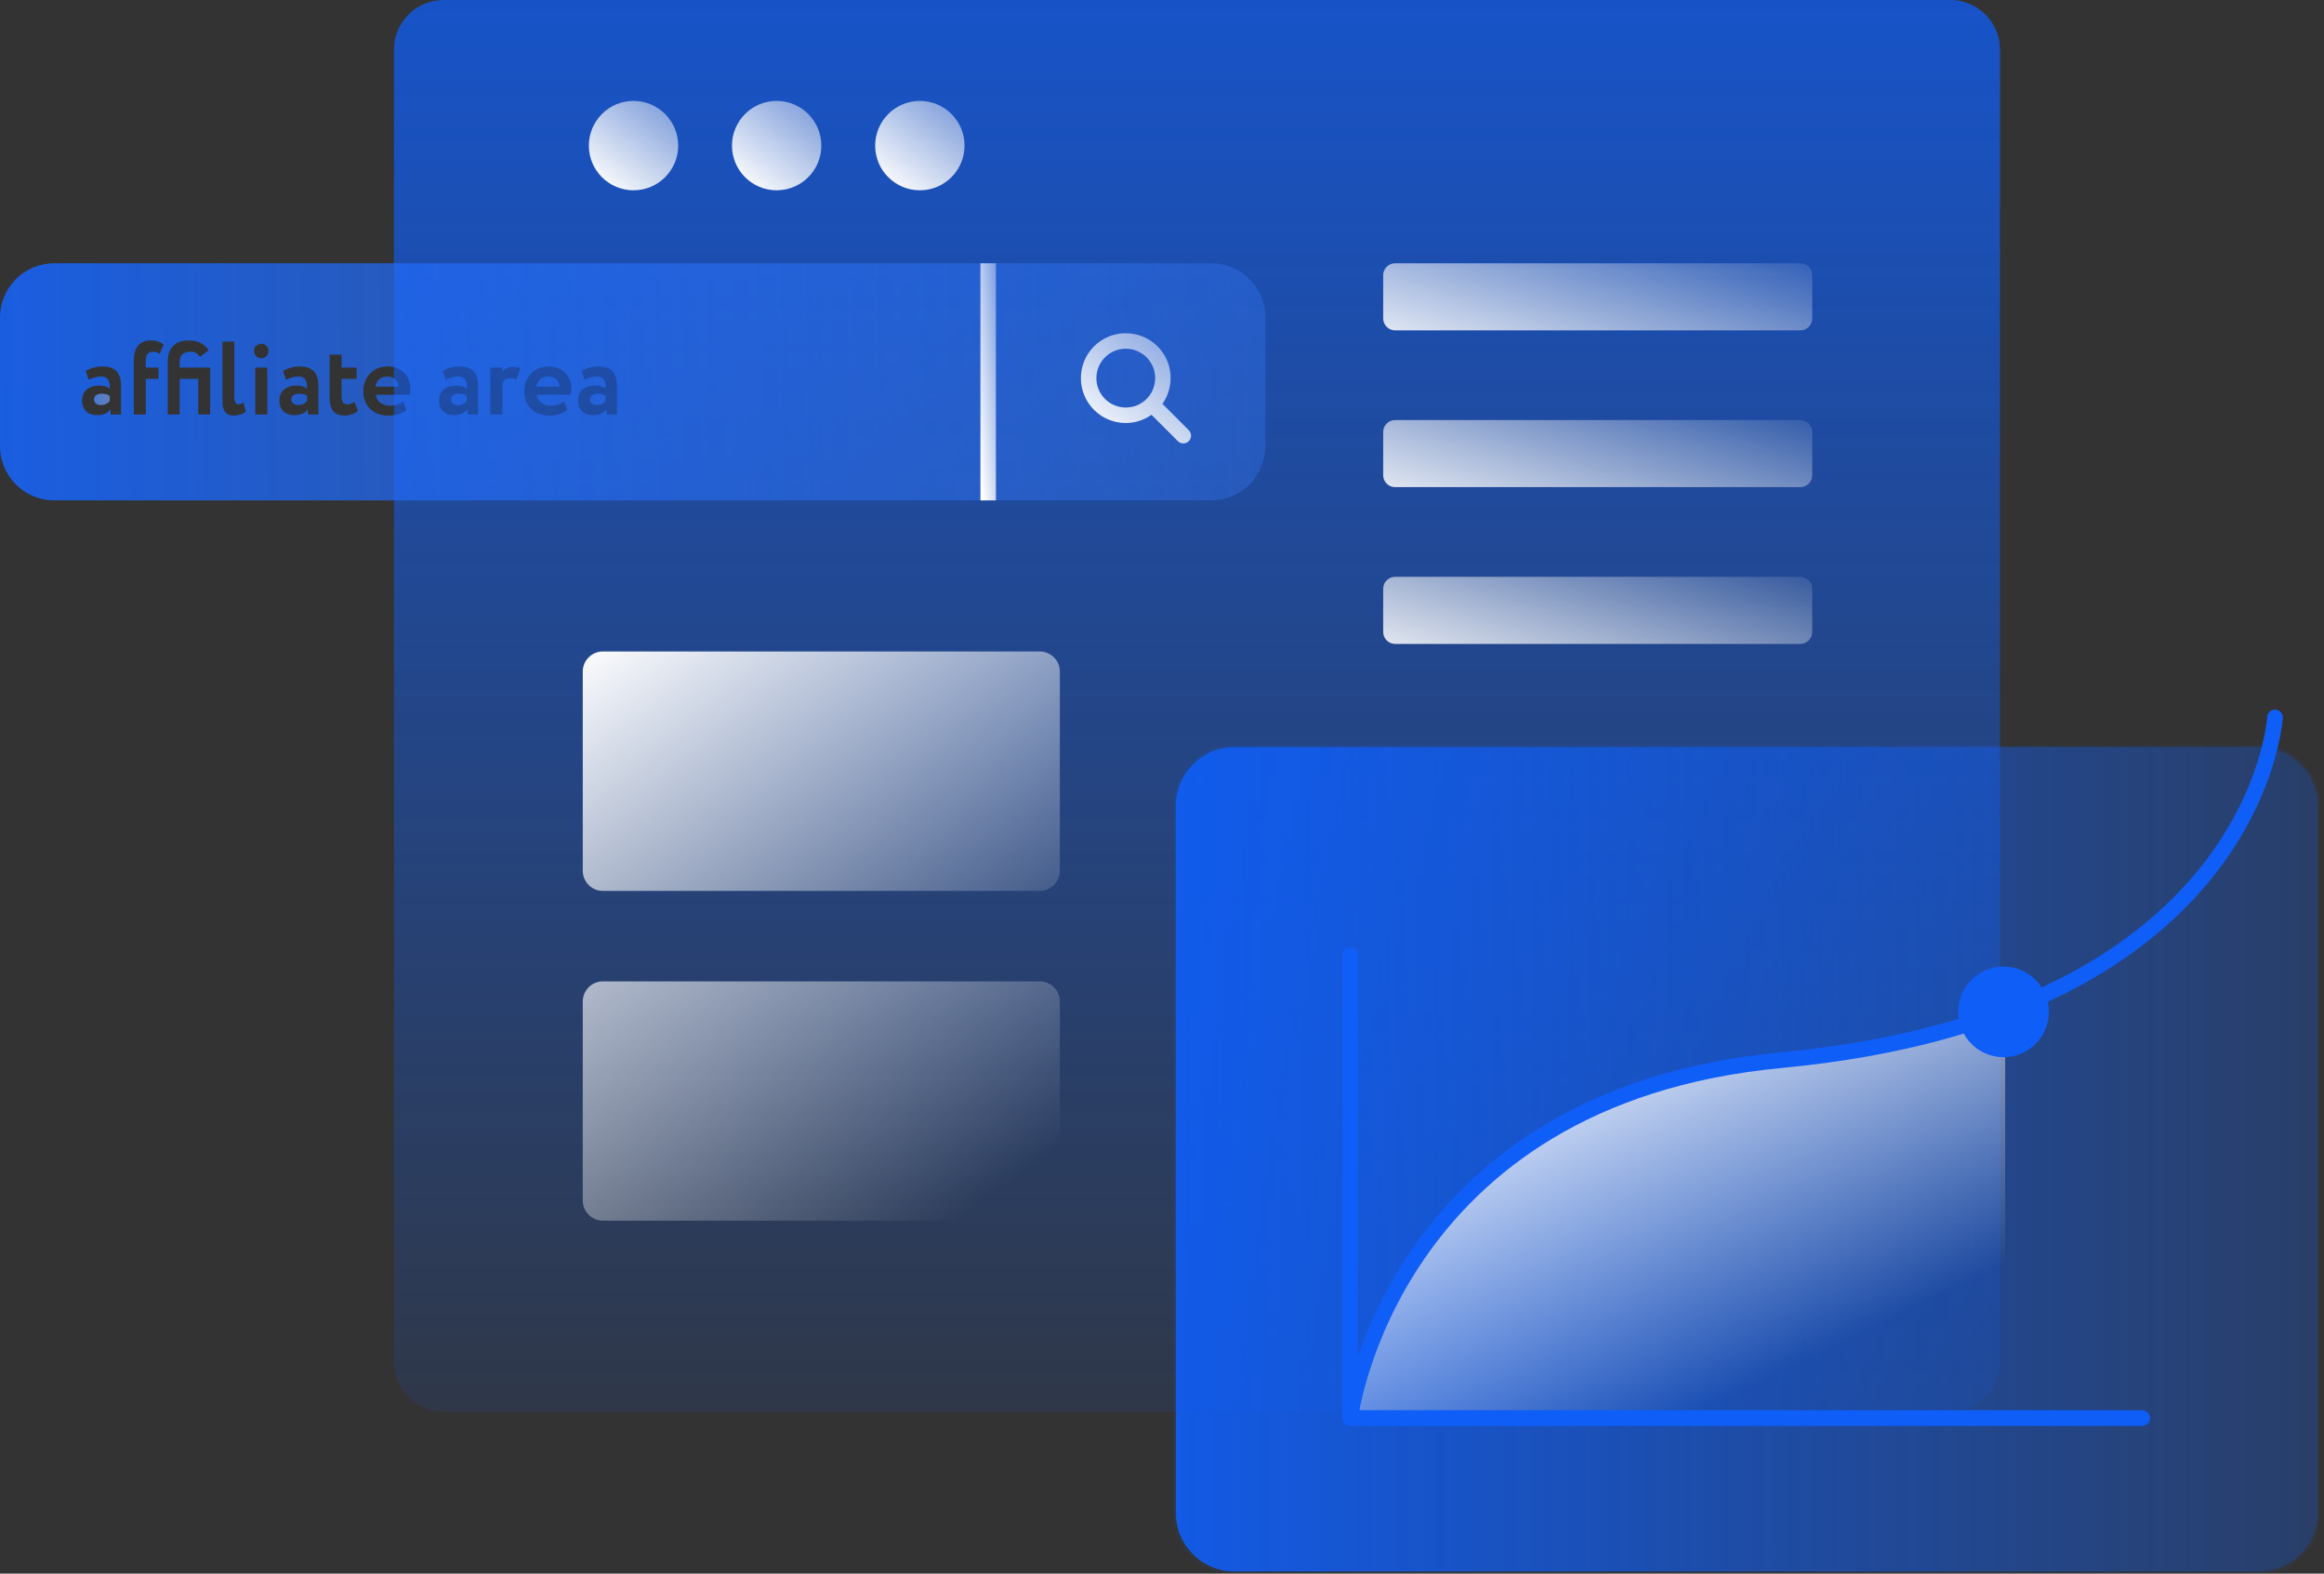 <?xml version="1.0" encoding="UTF-8"?> <svg xmlns="http://www.w3.org/2000/svg" width="257" height="174" viewBox="0 0 257 174" fill="none"><rect x="0" y="0" width="257" height="174" fill="#333333" stroke="none"/><path d="M215.673 156.086H49.06C46.024 156.086 43.562 153.624 43.562 150.588V5.498C43.562 2.462 46.023 0 49.06 0H215.673C218.709 0 221.171 2.462 221.171 5.498V150.587C221.171 153.624 218.709 156.086 215.673 156.086Z" fill="url(#paint0_linear_3192_6214)"></path><path d="M199.087 36.529H154.28C153.552 36.529 152.961 35.938 152.961 35.21V30.431C152.961 29.702 153.552 29.111 154.28 29.111H199.087C199.816 29.111 200.407 29.702 200.407 30.431V35.21C200.407 35.938 199.816 36.529 199.087 36.529Z" fill="url(#paint1_linear_3192_6214)"></path><path d="M199.087 53.863H154.28C153.552 53.863 152.961 53.272 152.961 52.544V47.765C152.961 47.036 153.552 46.445 154.28 46.445H199.087C199.816 46.445 200.407 47.036 200.407 47.765V52.544C200.407 53.272 199.816 53.863 199.087 53.863Z" fill="url(#paint2_linear_3192_6214)"></path><path d="M199.087 71.197H154.28C153.552 71.197 152.961 70.606 152.961 69.878V65.099C152.961 64.37 153.552 63.779 154.28 63.779H199.087C199.816 63.779 200.407 64.37 200.407 65.099V69.878C200.407 70.606 199.816 71.197 199.087 71.197Z" fill="url(#paint3_linear_3192_6214)"></path><path d="M114.98 98.51H66.671C65.441 98.51 64.445 97.513 64.445 96.285V74.259C64.445 73.03 65.442 72.034 66.671 72.034H114.98C116.209 72.034 117.205 73.031 117.205 74.259V96.284C117.205 97.513 116.209 98.51 114.98 98.51Z" fill="url(#paint4_linear_3192_6214)"></path><path d="M114.98 134.97H66.671C65.441 134.97 64.445 133.973 64.445 132.744V110.739C64.445 109.509 65.442 108.514 66.671 108.514H114.98C116.209 108.514 117.205 109.51 117.205 110.739V132.744C117.205 133.973 116.209 134.97 114.98 134.97Z" fill="url(#paint5_linear_3192_6214)"></path><path d="M70.059 21.041C72.788 21.041 75 18.829 75 16.1C75 13.37 72.788 11.158 70.059 11.158C67.329 11.158 65.117 13.37 65.117 16.1C65.117 18.829 67.329 21.041 70.059 21.041Z" fill="url(#paint6_linear_3192_6214)"></path><path d="M85.887 21.041C88.616 21.041 90.828 18.829 90.828 16.1C90.828 13.37 88.616 11.158 85.887 11.158C83.158 11.158 80.945 13.37 80.945 16.1C80.945 18.829 83.158 21.041 85.887 21.041Z" fill="url(#paint7_linear_3192_6214)"></path><path d="M101.723 21.041C104.452 21.041 106.664 18.829 106.664 16.1C106.664 13.37 104.452 11.158 101.723 11.158C98.994 11.158 96.781 13.37 96.781 16.1C96.781 18.829 98.994 21.041 101.723 21.041Z" fill="url(#paint8_linear_3192_6214)"></path><path d="M11.23 43.531C11.616 43.531 11.923 43.61 12.141 43.779V44.313C11.913 44.63 11.576 44.788 11.131 44.788C10.923 44.788 10.745 44.729 10.606 44.62C10.468 44.511 10.398 44.363 10.398 44.175C10.398 43.977 10.478 43.818 10.626 43.7C10.784 43.591 10.982 43.531 11.23 43.531Z" fill="url(#paint9_linear_3192_6214)"></path><path d="M33.051 43.531C32.804 43.531 32.606 43.59 32.448 43.699C32.299 43.818 32.22 43.976 32.22 44.174C32.22 44.362 32.289 44.511 32.428 44.62C32.566 44.728 32.745 44.788 32.962 44.788C33.408 44.788 33.734 44.629 33.962 44.313V43.778C33.744 43.61 33.437 43.531 33.051 43.531ZM33.051 43.531C32.804 43.531 32.606 43.59 32.448 43.699C32.299 43.818 32.22 43.976 32.22 44.174C32.22 44.362 32.289 44.511 32.428 44.62C32.566 44.728 32.745 44.788 32.962 44.788C33.408 44.788 33.734 44.629 33.962 44.313V43.778C33.744 43.61 33.437 43.531 33.051 43.531ZM33.051 43.531C32.804 43.531 32.606 43.59 32.448 43.699C32.299 43.818 32.22 43.976 32.22 44.174C32.22 44.362 32.289 44.511 32.428 44.62C32.566 44.728 32.745 44.788 32.962 44.788C33.408 44.788 33.734 44.629 33.962 44.313V43.778C33.744 43.61 33.437 43.531 33.051 43.531ZM43.732 41.947C43.514 41.739 43.227 41.63 42.871 41.63C42.109 41.63 41.663 42.006 41.505 42.758H44.049C44.059 42.432 43.96 42.156 43.732 41.947ZM50.71 43.531C50.463 43.531 50.265 43.59 50.117 43.699C49.958 43.818 49.879 43.976 49.879 44.174C49.879 44.362 49.948 44.511 50.087 44.62C50.225 44.728 50.404 44.788 50.621 44.788C51.067 44.788 51.403 44.629 51.621 44.313V43.778C51.403 43.61 51.106 43.531 50.71 43.531ZM50.71 43.531C50.463 43.531 50.265 43.59 50.117 43.699C49.958 43.818 49.879 43.976 49.879 44.174C49.879 44.362 49.948 44.511 50.087 44.62C50.225 44.728 50.404 44.788 50.621 44.788C51.067 44.788 51.403 44.629 51.621 44.313V43.778C51.403 43.61 51.106 43.531 50.71 43.531ZM43.732 41.947C43.514 41.739 43.227 41.63 42.871 41.63C42.109 41.63 41.663 42.006 41.505 42.758H44.049C44.059 42.432 43.96 42.156 43.732 41.947ZM33.051 43.531C32.804 43.531 32.606 43.59 32.448 43.699C32.299 43.818 32.22 43.976 32.22 44.174C32.22 44.362 32.289 44.511 32.428 44.62C32.566 44.728 32.745 44.788 32.962 44.788C33.408 44.788 33.734 44.629 33.962 44.313V43.778C33.744 43.61 33.437 43.531 33.051 43.531ZM33.051 43.531C32.804 43.531 32.606 43.59 32.448 43.699C32.299 43.818 32.22 43.976 32.22 44.174C32.22 44.362 32.289 44.511 32.428 44.62C32.566 44.728 32.745 44.788 32.962 44.788C33.408 44.788 33.734 44.629 33.962 44.313V43.778C33.744 43.61 33.437 43.531 33.051 43.531ZM43.732 41.947C43.514 41.739 43.227 41.63 42.871 41.63C42.109 41.63 41.663 42.006 41.505 42.758H44.049C44.059 42.432 43.96 42.156 43.732 41.947ZM50.71 43.531C50.463 43.531 50.265 43.59 50.117 43.699C49.958 43.818 49.879 43.976 49.879 44.174C49.879 44.362 49.948 44.511 50.087 44.62C50.225 44.728 50.404 44.788 50.621 44.788C51.067 44.788 51.403 44.629 51.621 44.313V43.778C51.403 43.61 51.106 43.531 50.71 43.531ZM61.539 41.947C61.312 41.739 61.025 41.63 60.668 41.63C59.916 41.63 59.461 42.006 59.302 42.758H61.856C61.856 42.432 61.757 42.156 61.539 41.947ZM61.539 41.947C61.312 41.739 61.025 41.63 60.668 41.63C59.916 41.63 59.461 42.006 59.302 42.758H61.856C61.856 42.432 61.757 42.156 61.539 41.947ZM50.71 43.531C50.463 43.531 50.265 43.59 50.117 43.699C49.958 43.818 49.879 43.976 49.879 44.174C49.879 44.362 49.948 44.511 50.087 44.62C50.225 44.728 50.404 44.788 50.621 44.788C51.067 44.788 51.403 44.629 51.621 44.313V43.778C51.403 43.61 51.106 43.531 50.71 43.531ZM43.732 41.947C43.514 41.739 43.227 41.63 42.871 41.63C42.109 41.63 41.663 42.006 41.505 42.758H44.049C44.059 42.432 43.96 42.156 43.732 41.947ZM33.051 43.531C32.804 43.531 32.606 43.59 32.448 43.699C32.299 43.818 32.22 43.976 32.22 44.174C32.22 44.362 32.289 44.511 32.428 44.62C32.566 44.728 32.745 44.788 32.962 44.788C33.408 44.788 33.734 44.629 33.962 44.313V43.778C33.744 43.61 33.437 43.531 33.051 43.531ZM133.928 29.108H5.999C2.692 29.108 0 31.791 0 35.107V49.331C0 52.647 2.692 55.33 5.999 55.33H133.928C137.234 55.33 139.926 52.647 139.926 49.331V35.107C139.926 31.791 137.234 29.108 133.928 29.108ZM13.383 45.837H12.235V45.233C11.928 45.679 11.413 45.906 10.7 45.906C10.205 45.906 9.819 45.758 9.522 45.471C9.225 45.184 9.077 44.798 9.077 44.313C9.077 43.778 9.245 43.362 9.592 43.065C9.938 42.778 10.393 42.63 10.968 42.63C11.433 42.63 11.829 42.739 12.146 42.966C12.155 42.501 12.086 42.165 11.938 41.947C11.789 41.739 11.532 41.63 11.175 41.63C10.77 41.63 10.324 41.749 9.809 41.986L9.483 41.016C10.037 40.69 10.651 40.522 11.314 40.522C12.037 40.522 12.561 40.7 12.888 41.056C13.225 41.402 13.383 41.947 13.383 42.679V45.837ZM17.649 39.136C17.481 38.967 17.224 38.888 16.887 38.888C16.382 38.888 16.125 39.225 16.125 39.908V40.65H17.53V41.897H16.125V45.837H14.798V39.809C14.798 39.106 14.967 38.571 15.283 38.205C15.61 37.829 16.065 37.641 16.649 37.641C17.303 37.641 17.778 37.799 18.095 38.126L17.649 39.136ZM23.242 45.837H21.925V41.897H19.866V45.837H18.55V40.007C18.55 39.225 18.748 38.641 19.154 38.245C19.55 37.839 20.124 37.641 20.846 37.641C21.876 37.641 22.608 38.007 23.074 38.73L22.113 39.472C21.876 39.086 21.539 38.888 21.094 38.888C20.668 38.888 20.361 38.987 20.163 39.175C19.965 39.363 19.866 39.68 19.866 40.116V40.65H23.242V45.837ZM25.816 45.946C25.004 45.946 24.598 45.431 24.598 44.402V37.77H25.915V43.867C25.915 44.422 26.073 44.709 26.37 44.709C26.538 44.709 26.716 44.639 26.914 44.501L27.191 45.51C26.825 45.807 26.37 45.946 25.816 45.946ZM29.557 45.837H28.231V40.65H29.557V45.837ZM29.458 39.383C29.31 39.532 29.131 39.611 28.924 39.611C28.686 39.611 28.488 39.532 28.33 39.383C28.171 39.225 28.092 39.027 28.092 38.779C28.092 38.552 28.171 38.364 28.33 38.225C28.488 38.086 28.686 38.007 28.924 38.007C29.131 38.007 29.31 38.086 29.458 38.235C29.617 38.373 29.686 38.562 29.686 38.779C29.686 39.027 29.617 39.225 29.458 39.383ZM35.209 45.837H34.051V45.233C33.744 45.679 33.239 45.906 32.517 45.906C32.032 45.906 31.636 45.758 31.339 45.471C31.042 45.184 30.893 44.798 30.893 44.313C30.893 43.778 31.072 43.362 31.418 43.065C31.765 42.778 32.22 42.63 32.784 42.63C33.249 42.63 33.645 42.739 33.962 42.966C33.972 42.501 33.913 42.165 33.764 41.947C33.606 41.739 33.358 41.63 32.992 41.63C32.596 41.63 32.141 41.749 31.636 41.986L31.299 41.016C31.863 40.69 32.467 40.522 33.131 40.522C33.853 40.522 34.378 40.7 34.714 41.056C35.041 41.402 35.209 41.947 35.209 42.679V45.837ZM38.06 45.946C37.506 45.946 37.09 45.778 36.833 45.441C36.575 45.095 36.447 44.57 36.447 43.867V39.205H37.773V40.65H39.446V41.897H37.773V43.778C37.773 44.402 37.981 44.718 38.397 44.718C38.654 44.718 38.921 44.62 39.188 44.422L39.594 45.441C39.169 45.778 38.664 45.946 38.06 45.946ZM45.296 43.649H41.554C41.604 44.026 41.772 44.313 42.049 44.53C42.336 44.748 42.683 44.857 43.108 44.857C43.682 44.857 44.167 44.699 44.573 44.383L44.95 45.312C44.435 45.748 43.772 45.956 42.97 45.956C42.138 45.956 41.465 45.708 40.941 45.213C40.436 44.718 40.178 44.065 40.178 43.244C40.178 42.471 40.436 41.828 40.931 41.303C41.426 40.789 42.099 40.522 42.92 40.522C43.603 40.522 44.187 40.749 44.662 41.205C45.138 41.66 45.375 42.234 45.375 42.927C45.375 43.234 45.355 43.471 45.296 43.649ZM52.868 45.837H51.71V45.233C51.403 45.679 50.898 45.906 50.186 45.906C49.691 45.906 49.295 45.758 48.998 45.471C48.701 45.184 48.553 44.798 48.553 44.313C48.553 43.778 48.731 43.362 49.077 43.065C49.424 42.778 49.879 42.63 50.443 42.63C50.918 42.63 51.304 42.739 51.621 42.966C51.641 42.501 51.572 42.165 51.423 41.947C51.275 41.739 51.017 41.63 50.651 41.63C50.255 41.63 49.8 41.749 49.295 41.986L48.958 41.016C49.523 40.69 50.136 40.522 50.79 40.522C51.512 40.522 52.037 40.7 52.373 41.056C52.7 41.402 52.868 41.947 52.868 42.679V45.837ZM57.075 41.996C56.848 41.868 56.63 41.798 56.402 41.798C56.016 41.798 55.739 41.986 55.551 42.353V45.837H54.224V40.65H55.551V41.155C55.838 40.759 56.234 40.561 56.739 40.561C57.095 40.561 57.362 40.62 57.541 40.749L57.075 41.996ZM63.094 43.649H59.352C59.401 44.026 59.57 44.313 59.857 44.53C60.134 44.748 60.48 44.857 60.906 44.857C61.48 44.857 61.975 44.699 62.371 44.383L62.747 45.312C62.232 45.748 61.579 45.956 60.767 45.956C59.936 45.956 59.263 45.708 58.738 45.213C58.233 44.718 57.976 44.065 57.976 43.244C57.976 42.471 58.233 41.828 58.728 41.303C59.233 40.789 59.896 40.522 60.718 40.522C61.411 40.522 61.985 40.749 62.46 41.205C62.935 41.66 63.173 42.234 63.173 42.927C63.173 43.234 63.153 43.471 63.094 43.649ZM68.221 45.837H67.073V45.233C66.766 45.679 66.251 45.906 65.538 45.906C65.044 45.906 64.657 45.758 64.361 45.471C64.064 45.184 63.915 44.798 63.915 44.313C63.915 43.778 64.083 43.362 64.43 43.065C64.776 42.778 65.232 42.63 65.806 42.63C66.271 42.63 66.667 42.739 66.974 42.966C66.994 42.501 66.924 42.165 66.776 41.947C66.627 41.739 66.37 41.63 66.014 41.63C65.608 41.63 65.162 41.749 64.648 41.986L64.321 41.016C64.875 40.69 65.489 40.522 66.152 40.522C66.875 40.522 67.399 40.7 67.726 41.056C68.053 41.402 68.221 41.947 68.221 42.679V45.837ZM65.469 43.699C65.311 43.818 65.242 43.976 65.242 44.174C65.242 44.362 65.311 44.511 65.449 44.62C65.588 44.728 65.756 44.788 65.974 44.788C66.419 44.788 66.756 44.629 66.974 44.313V43.778C66.766 43.61 66.459 43.531 66.073 43.531C65.826 43.531 65.628 43.59 65.469 43.699ZM60.668 41.63C59.916 41.63 59.461 42.006 59.302 42.758H61.856C61.856 42.432 61.757 42.155 61.539 41.947C61.312 41.739 61.025 41.63 60.668 41.63ZM50.117 43.699C49.958 43.818 49.879 43.976 49.879 44.174C49.879 44.362 49.948 44.511 50.087 44.62C50.225 44.728 50.404 44.788 50.621 44.788C51.067 44.788 51.403 44.629 51.621 44.313V43.778C51.403 43.61 51.106 43.531 50.71 43.531C50.463 43.531 50.265 43.59 50.117 43.699ZM42.871 41.63C42.109 41.63 41.663 42.006 41.505 42.758H44.049C44.059 42.432 43.96 42.155 43.732 41.947C43.514 41.739 43.227 41.63 42.871 41.63ZM32.448 43.699C32.299 43.818 32.22 43.976 32.22 44.174C32.22 44.362 32.289 44.511 32.428 44.62C32.566 44.728 32.745 44.788 32.962 44.788C33.408 44.788 33.734 44.629 33.962 44.313V43.778C33.744 43.61 33.437 43.531 33.051 43.531C32.804 43.531 32.606 43.59 32.448 43.699ZM33.051 43.531C32.804 43.531 32.606 43.59 32.448 43.699C32.299 43.818 32.22 43.976 32.22 44.174C32.22 44.362 32.289 44.511 32.428 44.62C32.566 44.728 32.745 44.788 32.962 44.788C33.408 44.788 33.734 44.629 33.962 44.313V43.778C33.744 43.61 33.437 43.531 33.051 43.531ZM43.732 41.947C43.514 41.739 43.227 41.63 42.871 41.63C42.109 41.63 41.663 42.006 41.505 42.758H44.049C44.059 42.432 43.96 42.156 43.732 41.947ZM50.71 43.531C50.463 43.531 50.265 43.59 50.117 43.699C49.958 43.818 49.879 43.976 49.879 44.174C49.879 44.362 49.948 44.511 50.087 44.62C50.225 44.728 50.404 44.788 50.621 44.788C51.067 44.788 51.403 44.629 51.621 44.313V43.778C51.403 43.61 51.106 43.531 50.71 43.531ZM50.71 43.531C50.463 43.531 50.265 43.59 50.117 43.699C49.958 43.818 49.879 43.976 49.879 44.174C49.879 44.362 49.948 44.511 50.087 44.62C50.225 44.728 50.404 44.788 50.621 44.788C51.067 44.788 51.403 44.629 51.621 44.313V43.778C51.403 43.61 51.106 43.531 50.71 43.531ZM43.732 41.947C43.514 41.739 43.227 41.63 42.871 41.63C42.109 41.63 41.663 42.006 41.505 42.758H44.049C44.059 42.432 43.96 42.156 43.732 41.947ZM33.051 43.531C32.804 43.531 32.606 43.59 32.448 43.699C32.299 43.818 32.22 43.976 32.22 44.174C32.22 44.362 32.289 44.511 32.428 44.62C32.566 44.728 32.745 44.788 32.962 44.788C33.408 44.788 33.734 44.629 33.962 44.313V43.778C33.744 43.61 33.437 43.531 33.051 43.531ZM33.051 43.531C32.804 43.531 32.606 43.59 32.448 43.699C32.299 43.818 32.22 43.976 32.22 44.174C32.22 44.362 32.289 44.511 32.428 44.62C32.566 44.728 32.745 44.788 32.962 44.788C33.408 44.788 33.734 44.629 33.962 44.313V43.778C33.744 43.61 33.437 43.531 33.051 43.531ZM43.732 41.947C43.514 41.739 43.227 41.63 42.871 41.63C42.109 41.63 41.663 42.006 41.505 42.758H44.049C44.059 42.432 43.96 42.156 43.732 41.947ZM43.732 41.947C43.514 41.739 43.227 41.63 42.871 41.63C42.109 41.63 41.663 42.006 41.505 42.758H44.049C44.059 42.432 43.96 42.156 43.732 41.947ZM33.051 43.531C32.804 43.531 32.606 43.59 32.448 43.699C32.299 43.818 32.22 43.976 32.22 44.174C32.22 44.362 32.289 44.511 32.428 44.62C32.566 44.728 32.745 44.788 32.962 44.788C33.408 44.788 33.734 44.629 33.962 44.313V43.778C33.744 43.61 33.437 43.531 33.051 43.531ZM33.051 43.531C32.804 43.531 32.606 43.59 32.448 43.699C32.299 43.818 32.22 43.976 32.22 44.174C32.22 44.362 32.289 44.511 32.428 44.62C32.566 44.728 32.745 44.788 32.962 44.788C33.408 44.788 33.734 44.629 33.962 44.313V43.778C33.744 43.61 33.437 43.531 33.051 43.531ZM33.051 43.531C32.804 43.531 32.606 43.59 32.448 43.699C32.299 43.818 32.22 43.976 32.22 44.174C32.22 44.362 32.289 44.511 32.428 44.62C32.566 44.728 32.745 44.788 32.962 44.788C33.408 44.788 33.734 44.629 33.962 44.313V43.778C33.744 43.61 33.437 43.531 33.051 43.531Z" fill="url(#paint10_linear_3192_6214)"></path><path d="M110.134 29.111H108.422V55.329H110.134V29.111Z" fill="url(#paint11_linear_3192_6214)"></path><path d="M131.465 47.567L128.553 44.654C129.911 42.718 129.738 40.026 128.008 38.297C126.071 36.361 122.921 36.363 120.983 38.297C119.047 40.234 119.047 43.385 120.983 45.321C121.952 46.289 123.224 46.773 124.495 46.773C125.495 46.773 126.488 46.463 127.341 45.865L130.253 48.778C130.421 48.945 130.64 49.029 130.859 49.029C131.078 49.029 131.298 48.946 131.465 48.779C131.8 48.444 131.8 47.902 131.465 47.567ZM122.196 44.109C120.928 42.842 120.928 40.778 122.196 39.51C122.83 38.875 123.663 38.558 124.495 38.558C125.329 38.558 126.162 38.875 126.796 39.509C128.064 40.778 128.064 42.842 126.796 44.108C125.529 45.377 123.465 45.377 122.196 44.109Z" fill="url(#paint12_linear_3192_6214)"></path><path d="M249.824 173.76H136.504C132.925 173.76 130.023 170.858 130.023 167.279V89.087C130.023 85.508 132.925 82.606 136.504 82.606H249.824C253.403 82.606 256.305 85.508 256.305 89.087V167.279C256.304 170.858 253.402 173.76 249.824 173.76Z" fill="url(#paint13_linear_3192_6214)"></path><g opacity="0.5"><g opacity="0.5"><g opacity="0.5"><path opacity="0.5" d="M249.956 82.608C253.452 82.608 256.287 85.442 256.287 88.939V167.429C256.287 170.925 253.453 173.76 249.956 173.76H136.338C132.842 173.76 130.007 170.926 130.007 167.429V88.938C130.007 85.442 132.842 82.607 136.338 82.607H249.956V82.608ZM249.956 82.365H136.338C132.714 82.365 129.766 85.314 129.766 88.938V167.428C129.766 171.052 132.714 174 136.338 174H249.957C253.581 174 256.53 171.052 256.53 167.428V88.938C256.529 85.314 253.581 82.365 249.956 82.365Z" fill="#0F5EF7"></path></g></g></g><path d="M200.442 116.847C200.442 116.847 213.953 115.162 221.742 111.81V156.795H149.305C149.305 156.795 151.915 134.463 174.127 123.532C186.475 117.457 200.442 116.847 200.442 116.847Z" fill="url(#paint14_linear_3192_6214)"></path><path d="M149.305 105.646V156.795H236.899" stroke="#0F5EF7" stroke-width="1.731" stroke-miterlimit="10" stroke-linecap="round" stroke-linejoin="round"></path><path d="M149.305 156.795C149.305 156.795 153.709 121.306 196.936 117.228C249.685 112.252 251.58 79.33 251.58 79.33" stroke="#0F5EF7" stroke-width="1.731" stroke-miterlimit="10" stroke-linecap="round" stroke-linejoin="round"></path><path d="M221.56 116.897C224.328 116.897 226.572 114.653 226.572 111.885C226.572 109.116 224.328 106.872 221.56 106.872C218.791 106.872 216.547 109.116 216.547 111.885C216.547 114.653 218.791 116.897 221.56 116.897Z" fill="#0F5EF7"></path><defs><linearGradient id="paint0_linear_3192_6214" x1="132.366" y1="-57.559" x2="132.366" y2="170.357" gradientUnits="userSpaceOnUse"><stop stop-color="#0F5EF7"></stop><stop offset="1" stop-color="#0F5EF7" stop-opacity="0.05"></stop></linearGradient><linearGradient id="paint1_linear_3192_6214" x1="128.796" y1="33.064" x2="137.118" y2="6.409" gradientUnits="userSpaceOnUse"><stop stop-color="white"></stop><stop offset="1" stop-color="white" stop-opacity="0"></stop></linearGradient><linearGradient id="paint2_linear_3192_6214" x1="128.796" y1="50.398" x2="137.118" y2="23.743" gradientUnits="userSpaceOnUse"><stop stop-color="white"></stop><stop offset="1" stop-color="white" stop-opacity="0"></stop></linearGradient><linearGradient id="paint3_linear_3192_6214" x1="128.796" y1="67.732" x2="137.118" y2="41.077" gradientUnits="userSpaceOnUse"><stop stop-color="white"></stop><stop offset="1" stop-color="white" stop-opacity="0"></stop></linearGradient><linearGradient id="paint4_linear_3192_6214" x1="73.882" y1="64.141" x2="109.91" y2="114.102" gradientUnits="userSpaceOnUse"><stop stop-color="white"></stop><stop offset="1" stop-color="white" stop-opacity="0"></stop></linearGradient><linearGradient id="paint5_linear_3192_6214" x1="97.999" y1="52.852" x2="139.642" y2="110.529" gradientUnits="userSpaceOnUse"><stop stop-color="white"></stop><stop offset="1" stop-color="white" stop-opacity="0"></stop></linearGradient><linearGradient id="paint6_linear_3192_6214" x1="66.9" y1="21.286" x2="80.06" y2="4.247" gradientUnits="userSpaceOnUse"><stop stop-color="white"></stop><stop offset="1" stop-color="white" stop-opacity="0"></stop></linearGradient><linearGradient id="paint7_linear_3192_6214" x1="82.728" y1="21.286" x2="95.888" y2="4.247" gradientUnits="userSpaceOnUse"><stop stop-color="white"></stop><stop offset="1" stop-color="white" stop-opacity="0"></stop></linearGradient><linearGradient id="paint8_linear_3192_6214" x1="98.564" y1="21.286" x2="111.724" y2="4.247" gradientUnits="userSpaceOnUse"><stop stop-color="white"></stop><stop offset="1" stop-color="white" stop-opacity="0"></stop></linearGradient><linearGradient id="paint9_linear_3192_6214" x1="7.697" y1="44.129" x2="17.959" y2="44.129" gradientUnits="userSpaceOnUse"><stop stop-color="#0F5EF7"></stop><stop offset="1" stop-color="white" stop-opacity="0.26"></stop></linearGradient><linearGradient id="paint10_linear_3192_6214" x1="-30.365" y1="38.852" x2="153.258" y2="36.662" gradientUnits="userSpaceOnUse"><stop stop-color="#0F5EF7"></stop><stop offset="1" stop-color="#3A7EFF" stop-opacity="0.26"></stop></linearGradient><linearGradient id="paint11_linear_3192_6214" x1="108.731" y1="55.978" x2="114.79" y2="55.466" gradientUnits="userSpaceOnUse"><stop stop-color="white"></stop><stop offset="1" stop-color="white" stop-opacity="0"></stop></linearGradient><linearGradient id="paint12_linear_3192_6214" x1="121.729" y1="49.331" x2="137.952" y2="28.324" gradientUnits="userSpaceOnUse"><stop stop-color="white"></stop><stop offset="1" stop-color="white" stop-opacity="0"></stop></linearGradient><linearGradient id="paint13_linear_3192_6214" x1="110.829" y1="132.385" x2="300.685" y2="132.385" gradientUnits="userSpaceOnUse"><stop stop-color="#0F5EF7"></stop><stop offset="1" stop-color="#0F5EF7" stop-opacity="0.05"></stop></linearGradient><linearGradient id="paint14_linear_3192_6214" x1="185.744" y1="103.138" x2="206.72" y2="146.98" gradientUnits="userSpaceOnUse"><stop stop-color="white"></stop><stop offset="1" stop-color="white" stop-opacity="0"></stop></linearGradient></defs></svg> 